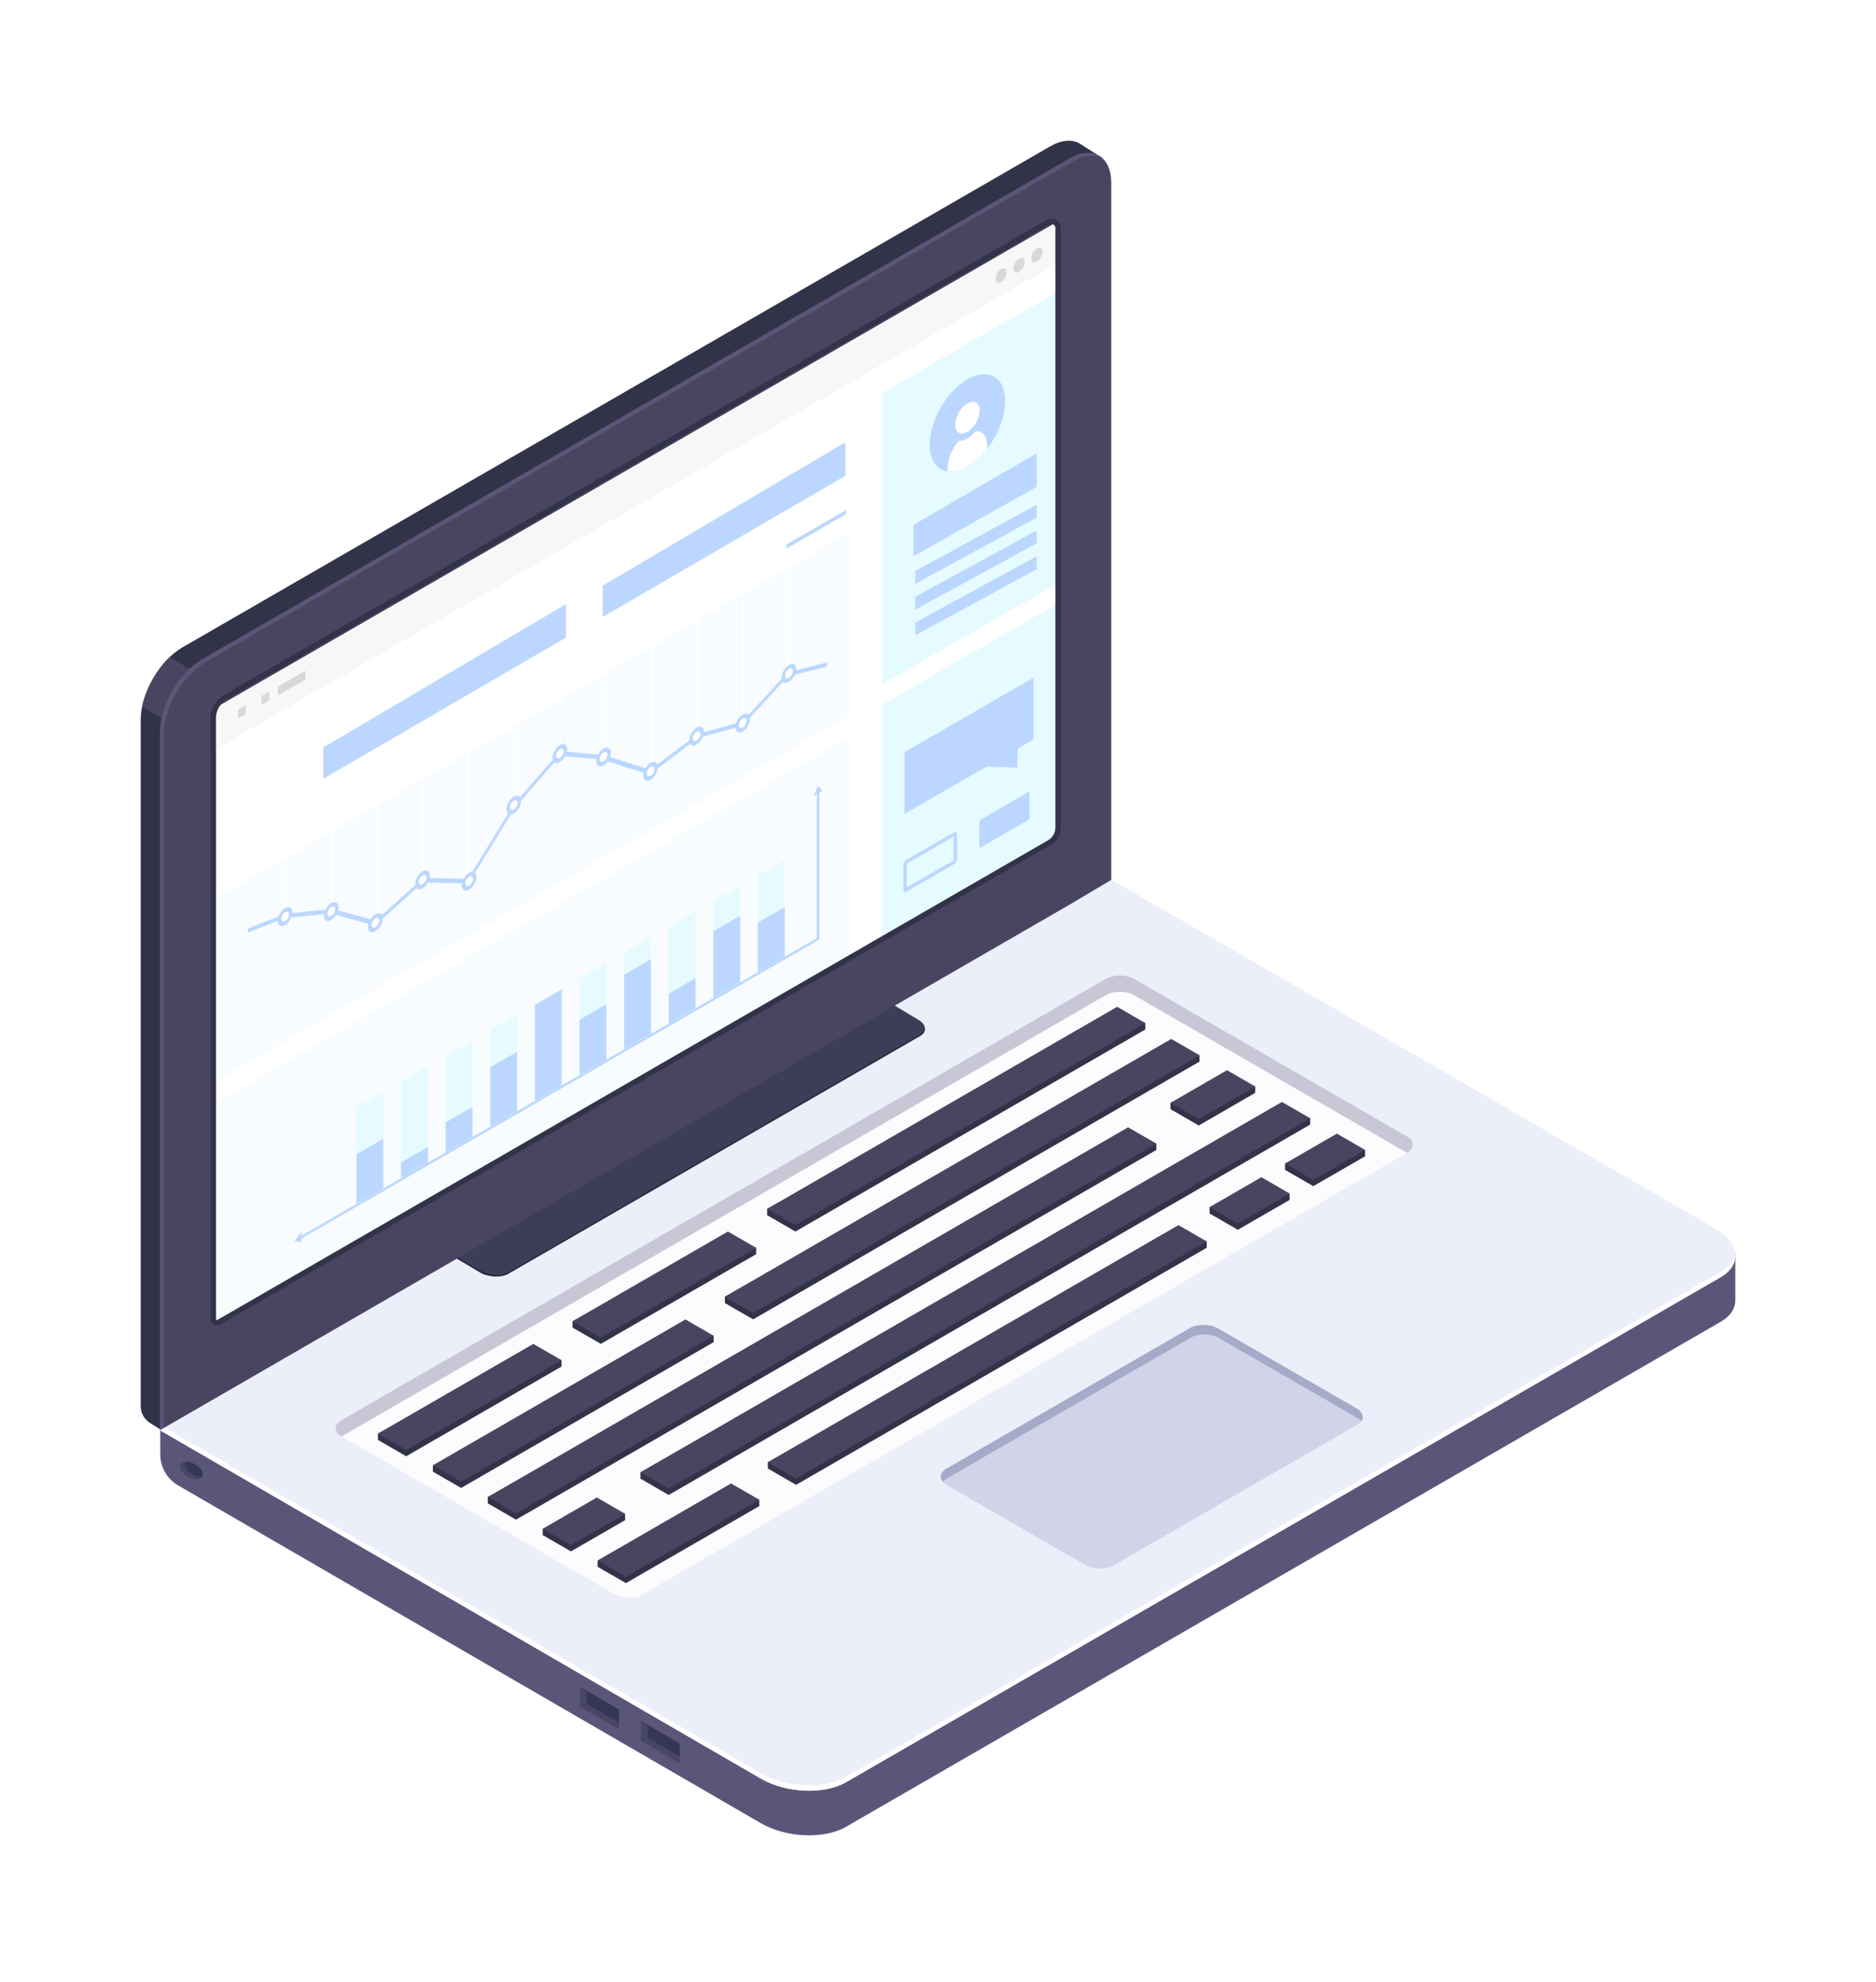 <?xml version="1.0" encoding="UTF-8"?> <svg xmlns="http://www.w3.org/2000/svg" width="160" height="169" viewBox="0 0 160 169" fill="none"> <g filter="url(#filter0_d_155_617)"> <path fill-rule="evenodd" clip-rule="evenodd" d="M20.566 50.205L94.562 7.484C95.481 6.954 96.315 6.875 96.945 7.17L96.949 7.167L97.005 7.198C97.049 7.22 97.093 7.245 97.137 7.274L99.034 8.487L98.322 10.915L98.121 10.796V69.104L18.756 113.745V116.954L17.787 116.345C17.298 116.038 17 115.498 17 114.918V56.374C17.006 54.113 18.609 51.337 20.566 50.205Z" fill="#323348"></path> <path d="M27.955 61.377L27.82 61.546L17.117 55.283C17.396 53.796 18.45 51.99 19.484 51.027L27.959 56.233V61.377H27.955Z" fill="#494561"></path> <path fill-rule="evenodd" clip-rule="evenodd" d="M18.653 116.979V57.412C18.653 55.151 20.256 52.376 22.216 51.243L96.212 8.522C98.172 7.39 99.772 8.315 99.772 10.579V70.145L18.653 116.979Z" fill="#494561"></path> <path fill-rule="evenodd" clip-rule="evenodd" d="M95.196 66.395L23.383 107.855V55.361L95.196 13.9V66.395Z" fill="white"></path> <path fill-rule="evenodd" clip-rule="evenodd" d="M23.433 87.203L77.467 56.004V40.398L23.433 71.597V87.203Z" fill="#F8FCFF"></path> <path fill-rule="evenodd" clip-rule="evenodd" d="M23.433 107.808L77.467 76.609V57.827L23.433 89.022V107.808Z" fill="#F8FCFF"></path> <path d="M72.217 51.868L72.367 51.783V43.227L72.217 43.315V51.868Z" fill="white"></path> <path d="M68.312 55.916L68.463 55.829V45.482L68.312 45.57V55.916Z" fill="white"></path> <path d="M64.408 57.303L64.558 57.215V47.737L64.408 47.825V57.303Z" fill="white"></path> <path d="M60.503 60.423L60.653 60.335V49.992L60.503 50.077V60.423Z" fill="white"></path> <path d="M56.599 59.266L56.749 59.181V52.244L56.599 52.332V59.266Z" fill="white"></path> <path d="M52.694 59.382L52.844 59.297V54.499L52.694 54.587V59.382Z" fill="white"></path> <path d="M48.792 63.776L48.94 63.688V56.754L48.792 56.842V63.776Z" fill="white"></path> <path d="M44.889 70.076L45.036 69.989V59.009L44.889 59.093V70.076Z" fill="white"></path> <path d="M40.983 70.133L41.134 70.048V61.261L40.983 61.348V70.133Z" fill="white"></path> <path d="M37.078 73.95L37.228 73.862V63.515L37.078 63.603V73.95Z" fill="white"></path> <path d="M33.174 73.024L33.325 72.937V65.77L33.174 65.858V73.024Z" fill="white"></path> <path d="M29.269 73.141L29.42 73.053V68.025L29.269 68.11V73.141Z" fill="white"></path> <path fill-rule="evenodd" clip-rule="evenodd" d="M95.196 17.419L23.383 58.88V55.499L95.196 14.038V17.419Z" fill="#F7F7F7"></path> <path fill-rule="evenodd" clip-rule="evenodd" d="M80.195 53.389L95.196 44.73V19.875L80.195 28.537V53.389Z" fill="#E6FBFF"></path> <path fill-rule="evenodd" clip-rule="evenodd" d="M80.195 75.063L95.196 66.404V46.464L80.195 55.123V75.063Z" fill="#E6FBFF"></path> <path d="M85.236 35.005C83.979 34.28 83.979 31.927 85.236 29.75C86.492 27.574 88.53 26.398 89.787 27.124C91.044 27.849 91.044 30.202 89.788 32.379C88.531 34.555 86.493 35.731 85.236 35.005Z" fill="#BBD7FF"></path> <path fill-rule="evenodd" clip-rule="evenodd" d="M86.463 31.215C86.463 31.88 86.931 32.15 87.508 31.818C88.085 31.485 88.552 30.676 88.552 30.008C88.552 29.343 88.085 29.073 87.508 29.406C86.931 29.741 86.463 30.551 86.463 31.215Z" fill="white"></path> <path fill-rule="evenodd" clip-rule="evenodd" d="M86.772 32.605C86.991 32.614 87.239 32.548 87.506 32.395C87.772 32.241 88.02 32.018 88.24 31.758C88.798 31.752 89.184 32.188 89.184 32.953V33.263C88.694 33.891 88.12 34.424 87.506 34.778C86.891 35.133 86.317 35.264 85.828 35.202V34.891C85.828 34.126 86.214 33.241 86.772 32.605Z" fill="white"></path> <path fill-rule="evenodd" clip-rule="evenodd" d="M93.379 17.322L93.505 17.25C93.731 17.118 93.913 16.77 93.913 16.469C93.913 16.168 93.731 16.03 93.505 16.162L93.379 16.234C93.154 16.366 92.972 16.714 92.972 17.015C92.972 17.313 93.154 17.451 93.379 17.322Z" fill="#D8D8D8"></path> <path fill-rule="evenodd" clip-rule="evenodd" d="M91.856 18.203L91.981 18.131C92.207 18 92.389 17.651 92.389 17.35C92.389 17.049 92.207 16.911 91.981 17.043L91.856 17.115C91.63 17.247 91.448 17.595 91.448 17.896C91.445 18.194 91.63 18.332 91.856 18.203Z" fill="#D8D8D8"></path> <path fill-rule="evenodd" clip-rule="evenodd" d="M90.328 19.081L90.454 19.009C90.679 18.878 90.861 18.529 90.861 18.228C90.861 17.927 90.679 17.789 90.454 17.921L90.328 17.993C90.102 18.125 89.921 18.473 89.921 18.774C89.921 19.075 90.102 19.213 90.328 19.081Z" fill="#D8D8D8"></path> <path fill-rule="evenodd" clip-rule="evenodd" d="M88.667 67.254L92.678 64.936C92.75 64.895 92.81 64.782 92.81 64.685V62.666C92.81 62.568 92.75 62.524 92.678 62.565L88.667 64.883C88.594 64.924 88.535 65.037 88.535 65.134V67.153C88.535 67.251 88.594 67.294 88.667 67.254Z" fill="#BBD7FF"></path> <path d="M82.338 71.023L86.33 68.718C86.49 68.627 86.622 68.398 86.622 68.213V66.169C86.622 65.984 86.49 65.908 86.33 65.999L82.338 68.304C82.178 68.398 82.046 68.624 82.046 68.809V70.854C82.046 71.039 82.178 71.115 82.338 71.023ZM82.347 68.637L86.33 66.347L86.321 68.386L82.347 70.669V68.637V68.637Z" fill="#BBD7FF"></path> <path d="M68.319 56.904L72.199 52.692L75.498 51.855L75.58 51.476L72.177 52.338L68.294 56.553L64.537 57.572L60.488 60.643L56.433 59.382L52.757 59.065L48.796 63.638L44.907 69.951L41.103 69.87L37.032 73.52L33.369 72.507L29.352 72.918L26.165 74.182L26.121 74.552L29.289 73.294L33.237 72.896L36.973 73.934L41.069 70.261L44.954 70.34L48.981 63.804L52.748 59.464L56.276 59.768L60.407 61.057L64.521 57.936L68.319 56.904Z" fill="#BBD7FF"></path> <path d="M71.962 52.997C71.776 52.89 71.776 52.541 71.962 52.219C72.149 51.896 72.45 51.722 72.636 51.829C72.822 51.937 72.822 52.285 72.636 52.608C72.45 52.93 72.148 53.105 71.962 52.997Z" fill="white"></path> <path d="M72.292 53.147C72.637 52.947 72.919 52.46 72.919 52.062C72.919 51.664 72.637 51.501 72.292 51.702C71.947 51.902 71.665 52.388 71.665 52.787C71.665 53.185 71.947 53.348 72.292 53.147ZM72.292 52.046C72.471 51.943 72.618 52.028 72.618 52.235C72.618 52.442 72.471 52.696 72.292 52.802C72.113 52.906 71.966 52.821 71.966 52.614C71.966 52.404 72.11 52.15 72.292 52.046Z" fill="#BBD7FF"></path> <path d="M67.87 56.936C67.87 57.24 68.084 57.362 68.347 57.212C68.611 57.061 68.824 56.691 68.824 56.387C68.824 56.083 68.611 55.96 68.347 56.111C68.084 56.261 67.87 56.632 67.87 56.936Z" fill="white"></path> <path d="M68.347 57.384C68.692 57.184 68.975 56.697 68.975 56.299C68.975 55.901 68.692 55.738 68.347 55.938C68.002 56.139 67.72 56.625 67.72 57.023C67.72 57.422 67.999 57.585 68.347 57.384ZM68.347 56.283C68.526 56.18 68.674 56.265 68.674 56.472C68.674 56.678 68.526 56.933 68.347 57.036C68.169 57.14 68.021 57.055 68.021 56.848C68.018 56.641 68.165 56.387 68.347 56.283Z" fill="#BBD7FF"></path> <path d="M63.934 58.052C63.934 58.356 64.147 58.479 64.411 58.328C64.674 58.178 64.888 57.808 64.888 57.503C64.888 57.199 64.674 57.077 64.411 57.227C64.147 57.378 63.934 57.748 63.934 58.052Z" fill="white"></path> <path d="M64.411 58.501C64.756 58.3 65.039 57.814 65.039 57.416C65.039 57.017 64.756 56.854 64.411 57.055C64.066 57.256 63.784 57.742 63.784 58.14C63.784 58.538 64.066 58.701 64.411 58.501ZM64.411 57.4C64.59 57.296 64.737 57.381 64.737 57.588C64.737 57.795 64.59 58.049 64.411 58.153C64.233 58.256 64.085 58.171 64.085 57.964C64.085 57.757 64.229 57.503 64.411 57.4Z" fill="#BBD7FF"></path> <path d="M60.008 61.057C60.008 61.361 60.221 61.483 60.484 61.333C60.748 61.182 60.961 60.812 60.961 60.508C60.961 60.204 60.748 60.081 60.484 60.232C60.221 60.383 60.008 60.753 60.008 61.057Z" fill="white"></path> <path d="M60.485 61.505C60.83 61.304 61.112 60.818 61.112 60.42C61.112 60.022 60.83 59.859 60.485 60.059C60.14 60.26 59.857 60.746 59.857 61.145C59.857 61.543 60.14 61.706 60.485 61.505ZM60.485 60.404C60.663 60.301 60.811 60.386 60.811 60.593C60.811 60.8 60.663 61.054 60.485 61.157C60.306 61.261 60.158 61.176 60.158 60.969C60.158 60.762 60.306 60.508 60.485 60.404Z" fill="#BBD7FF"></path> <path d="M56 59.831C56 60.135 56.214 60.257 56.477 60.107C56.74 59.956 56.954 59.586 56.954 59.282C56.954 58.978 56.74 58.855 56.477 59.006C56.214 59.156 56 59.526 56 59.831Z" fill="white"></path> <path d="M56.477 60.279C56.822 60.078 57.105 59.592 57.105 59.194C57.105 58.796 56.822 58.633 56.477 58.833C56.132 59.034 55.85 59.52 55.85 59.918C55.85 60.317 56.132 60.477 56.477 60.279ZM56.477 59.175C56.656 59.072 56.803 59.156 56.803 59.363C56.803 59.57 56.656 59.824 56.477 59.928C56.298 60.031 56.151 59.947 56.151 59.74C56.151 59.536 56.298 59.282 56.477 59.175Z" fill="#BBD7FF"></path> <path d="M52.274 59.539C52.274 59.843 52.487 59.965 52.75 59.815C53.014 59.664 53.227 59.294 53.227 58.99C53.227 58.686 53.014 58.563 52.75 58.714C52.487 58.864 52.274 59.234 52.274 59.539Z" fill="white"></path> <path d="M52.751 59.987C53.096 59.786 53.378 59.3 53.378 58.902C53.378 58.504 53.096 58.341 52.751 58.541C52.406 58.742 52.123 59.228 52.123 59.626C52.123 60.025 52.406 60.188 52.751 59.987ZM52.751 58.886C52.929 58.783 53.077 58.867 53.077 59.075C53.077 59.281 52.929 59.535 52.751 59.639C52.572 59.742 52.425 59.658 52.425 59.451C52.425 59.244 52.572 58.99 52.751 58.886Z" fill="#BBD7FF"></path> <path d="M48.338 63.939C48.338 64.243 48.551 64.365 48.814 64.215C49.078 64.064 49.291 63.694 49.291 63.39C49.291 63.086 49.078 62.963 48.814 63.114C48.554 63.264 48.338 63.635 48.338 63.939Z" fill="white"></path> <path d="M48.817 64.387C49.162 64.186 49.444 63.7 49.444 63.302C49.444 62.904 49.162 62.741 48.817 62.941C48.472 63.142 48.19 63.628 48.19 64.027C48.19 64.422 48.469 64.585 48.817 64.387ZM48.817 63.283C48.996 63.18 49.143 63.264 49.143 63.471C49.143 63.678 48.996 63.932 48.817 64.039C48.638 64.143 48.491 64.058 48.491 63.851C48.488 63.644 48.635 63.39 48.817 63.283Z" fill="#BBD7FF"></path> <path d="M44.533 70.421C44.533 70.726 44.747 70.848 45.01 70.697C45.273 70.547 45.487 70.177 45.487 69.873C45.487 69.568 45.273 69.446 45.01 69.597C44.747 69.747 44.533 70.117 44.533 70.421Z" fill="white"></path> <path d="M45.011 70.87C45.355 70.669 45.638 70.183 45.638 69.785C45.638 69.386 45.355 69.224 45.011 69.424C44.666 69.625 44.383 70.111 44.383 70.509C44.383 70.908 44.662 71.067 45.011 70.87ZM45.011 69.769C45.189 69.666 45.337 69.75 45.337 69.957C45.337 70.164 45.189 70.418 45.011 70.522C44.832 70.625 44.684 70.541 44.684 70.334C44.681 70.127 44.828 69.873 45.011 69.769Z" fill="#BBD7FF"></path> <path d="M40.567 70.302C40.567 70.607 40.78 70.729 41.043 70.578C41.307 70.428 41.52 70.058 41.52 69.754C41.52 69.449 41.307 69.327 41.043 69.478C40.783 69.628 40.567 69.998 40.567 70.302Z" fill="white"></path> <path d="M41.047 70.751C41.392 70.55 41.674 70.064 41.674 69.666C41.674 69.267 41.392 69.104 41.047 69.305C40.702 69.506 40.419 69.992 40.419 70.39C40.419 70.788 40.699 70.951 41.047 70.751ZM41.047 69.65C41.225 69.546 41.373 69.631 41.373 69.838C41.373 70.045 41.225 70.299 41.047 70.403C40.868 70.506 40.72 70.421 40.72 70.215C40.717 70.007 40.865 69.753 41.047 69.65Z" fill="#BBD7FF"></path> <path d="M36.54 73.962C36.54 74.267 36.753 74.389 37.017 74.238C37.28 74.088 37.493 73.718 37.493 73.413C37.493 73.109 37.28 72.987 37.017 73.138C36.753 73.288 36.54 73.658 36.54 73.962Z" fill="white"></path> <path d="M37.017 74.411C37.362 74.21 37.644 73.724 37.644 73.326C37.644 72.927 37.362 72.764 37.017 72.965C36.672 73.166 36.39 73.652 36.39 74.05C36.39 74.448 36.672 74.612 37.017 74.411ZM37.017 73.31C37.196 73.206 37.343 73.291 37.343 73.498C37.343 73.705 37.196 73.959 37.017 74.066C36.838 74.169 36.691 74.085 36.691 73.878C36.691 73.668 36.835 73.413 37.017 73.31Z" fill="#BBD7FF"></path> <path d="M32.769 73.012C32.769 73.316 32.983 73.439 33.246 73.288C33.509 73.138 33.723 72.767 33.723 72.463C33.723 72.159 33.509 72.037 33.246 72.187C32.983 72.338 32.769 72.708 32.769 73.012Z" fill="white"></path> <path d="M33.246 73.461C33.591 73.26 33.873 72.774 33.873 72.376C33.873 71.977 33.591 71.814 33.246 72.015C32.901 72.216 32.619 72.702 32.619 73.1C32.619 73.498 32.901 73.661 33.246 73.461ZM33.246 72.36C33.425 72.256 33.572 72.341 33.572 72.548C33.572 72.755 33.425 73.009 33.246 73.112C33.068 73.216 32.92 73.131 32.92 72.924C32.92 72.717 33.068 72.463 33.246 72.36Z" fill="#BBD7FF"></path> <path d="M28.836 73.448C28.836 73.752 29.049 73.874 29.313 73.724C29.576 73.573 29.79 73.203 29.79 72.899C29.79 72.595 29.576 72.473 29.313 72.623C29.049 72.774 28.836 73.144 28.836 73.448Z" fill="white"></path> <path d="M29.313 73.896C29.658 73.696 29.94 73.21 29.94 72.811C29.94 72.413 29.658 72.25 29.313 72.451C28.968 72.651 28.686 73.137 28.686 73.536C28.686 73.934 28.968 74.097 29.313 73.896ZM29.313 72.796C29.492 72.692 29.639 72.777 29.639 72.984C29.639 73.191 29.492 73.445 29.313 73.548C29.134 73.652 28.987 73.567 28.987 73.36C28.987 73.153 29.134 72.899 29.313 72.796Z" fill="#BBD7FF"></path> <path d="M74.668 75.116L74.876 74.997V62.477L74.668 62.596V75.116Z" fill="#BBD7FF"></path> <path d="M74.772 61.995L75.165 62.431L74.38 62.885L74.772 61.995Z" fill="#BBD7FF"></path> <path d="M74.863 75.129V74.891L30.582 100.454V100.692L74.863 75.129Z" fill="#BBD7FF"></path> <path d="M30.113 100.846L30.69 100.059V100.965L30.113 100.846Z" fill="#BBD7FF"></path> <path d="M69.639 77.892L71.928 76.572V68.336L69.639 69.656V77.892Z" fill="#E6FBFF"></path> <path d="M69.639 77.892L71.928 76.572V72.35L69.639 73.674V77.892Z" fill="#BBD7FF"></path> <path d="M65.835 80.087L68.124 78.767V70.531L65.835 71.851V80.087Z" fill="#E6FBFF"></path> <path d="M65.835 80.087L68.124 78.767V73.103L65.835 74.423V80.087Z" fill="#BBD7FF"></path> <path d="M62.03 82.286L64.319 80.965V72.726L62.03 74.047V82.286Z" fill="#E6FBFF"></path> <path d="M62.03 82.286L64.319 80.965V78.422L62.03 79.742V82.286Z" fill="#BBD7FF"></path> <path d="M58.227 84.481L60.516 83.161V74.925L58.227 76.246V84.481Z" fill="#E6FBFF"></path> <path d="M58.227 84.481L60.516 83.161V76.803L58.227 78.124V84.481Z" fill="#BBD7FF"></path> <path d="M54.422 86.676L56.711 85.356V77.12L54.422 78.441V86.676Z" fill="#E6FBFF"></path> <path d="M54.422 86.677L56.711 85.356V80.646L54.422 81.966V86.677Z" fill="#BBD7FF"></path> <path d="M50.618 88.875L52.907 87.552V79.316L50.618 80.636V88.875Z" fill="#E6FBFF"></path> <path d="M50.618 88.875L52.907 87.551V79.375L50.618 80.696V88.875Z" fill="#BBD7FF"></path> <path d="M46.814 91.07L49.103 89.75V81.514L46.814 82.835V91.07Z" fill="#E6FBFF"></path> <path d="M46.814 91.07L49.103 89.75V84.691L46.814 86.012V91.07Z" fill="#BBD7FF"></path> <path d="M43.009 93.266L45.299 91.945V83.71L43.009 85.03V93.266Z" fill="#E6FBFF"></path> <path d="M43.009 93.266L45.299 91.945V89.402L43.009 90.722V93.266Z" fill="#BBD7FF"></path> <path d="M39.205 95.464L41.495 94.141V85.905L39.205 87.225V95.464Z" fill="#E6FBFF"></path> <path d="M39.205 95.464L41.495 94.141V92.811L39.205 94.134V95.464Z" fill="#BBD7FF"></path> <path d="M35.401 97.659L37.69 96.339V88.103L35.401 89.424V97.659Z" fill="#E6FBFF"></path> <path d="M35.401 97.659L37.69 96.339V92.118L35.401 93.438V97.659Z" fill="#BBD7FF"></path> <path d="M72.06 41.788L77.166 38.84V38.492L72.06 41.44V41.788Z" fill="#BBD7FF"></path> <path d="M83.062 44.792L93.412 39.146L93.412 38.049L83.062 43.694L83.062 44.792Z" fill="#BBD7FF"></path> <path d="M83.062 46.987L93.412 41.342L93.412 40.244L83.062 45.889L83.062 46.987Z" fill="#BBD7FF"></path> <path d="M83.062 49.182L93.412 43.537L93.412 42.439L83.062 48.085L83.062 49.182Z" fill="#BBD7FF"></path> <path d="M56.404 47.617L77.103 35.574V32.717L56.404 44.948V47.617Z" fill="#BBD7FF"></path> <path d="M32.569 61.417L53.269 49.373V46.516L32.569 58.748V61.417Z" fill="#BBD7FF"></path> <path d="M82.905 42.439L93.412 36.515V33.658L82.905 39.77V42.439Z" fill="#BBD7FF"></path> <path d="M91.759 60.466L91.784 58.848L93.151 58.058V52.789L82.146 59.143V64.412L89.146 60.372L91.759 60.466Z" fill="#BBD7FF"></path> <path d="M27.31 55.11L27.962 54.734V53.984L27.31 54.358V55.11Z" fill="#D8D8D8"></path> <path d="M25.308 56.264L25.96 55.891V55.139L25.308 55.515V56.264Z" fill="#D8D8D8"></path> <path d="M28.717 54.298L31.054 52.95V52.2L28.717 53.545V54.298Z" fill="#D8D8D8"></path> <path fill-rule="evenodd" clip-rule="evenodd" d="M24.088 54.273L94.283 13.747C94.813 13.443 95.475 13.822 95.475 14.434V65.57C95.475 66.184 95.146 66.752 94.616 67.059L23.784 107.953C23.417 108.166 22.956 107.899 22.956 107.473V56.242C22.953 55.43 23.386 54.681 24.088 54.273ZM23.417 107.479C23.417 107.523 23.464 107.57 23.508 107.57C23.524 107.57 23.536 107.567 23.552 107.557L94.381 66.661C94.769 66.438 95.011 66.021 95.011 65.573V14.437C95.011 14.233 94.838 14.104 94.678 14.104C94.622 14.104 94.566 14.12 94.515 14.151L24.32 54.678C23.762 55.001 23.417 55.6 23.417 56.242V107.479Z" fill="#323348"></path> <path d="M18.666 116.975H23.69V119.161L96.463 77.111L99.791 75.129L147.841 102.888V101.934H153V105.883H152.994C153.006 106.573 152.599 107.234 151.746 107.727L77.154 150.79C75.297 151.863 72.051 151.728 69.906 150.489L20.19 121.674C19.253 121.131 18.672 120.127 18.669 119.045L18.666 116.975Z" fill="#5B5679"></path> <path d="M18.644 116.975L96.463 72.008L99.791 70.026L151.222 99.739C153.367 100.978 153.599 102.85 151.742 103.923L77.154 146.989C75.297 148.062 72.051 147.927 69.906 146.688L18.644 116.975Z" fill="#ECEEF9"></path> <path d="M48.369 103.612L83.473 83.346C84.091 82.988 84.015 82.364 83.3 81.95L81.29 80.746L43.944 102.307L45.954 103.512C46.669 103.926 47.751 103.97 48.369 103.612Z" fill="#3D3D58"></path> <path d="M99.919 128.529L120.806 116.471C121.424 116.113 121.349 115.489 120.634 115.075L108.954 108.332C108.239 107.918 107.157 107.874 106.54 108.232L85.652 120.291C85.034 120.648 85.11 121.272 85.825 121.686L97.504 128.429C98.219 128.843 99.301 128.887 99.919 128.529Z" fill="#D1D3E8"></path> <path d="M120.79 115.937L108.932 109.091C108.267 108.708 107.188 108.708 106.523 109.091L85.802 121.053C85.636 121.15 85.511 121.26 85.426 121.379C85.103 121.009 85.2 120.548 85.733 120.24L106.454 108.279C107.119 107.896 108.198 107.896 108.863 108.279L120.721 115.125C121.22 115.414 121.345 115.834 121.097 116.188C121.019 116.101 120.922 116.013 120.79 115.937Z" fill="#A6AAC9"></path> <path d="M59.738 131.004L125.09 93.269C125.708 92.911 125.633 92.287 124.918 91.873L101.807 78.532C101.092 78.118 100.01 78.074 99.392 78.431L34.04 116.163C33.422 116.521 33.497 117.145 34.212 117.559L57.323 130.9C58.038 131.314 59.117 131.362 59.738 131.004Z" fill="#FCFBFE"></path> <path d="M99.308 79.871L34.121 117.506C33.456 117.123 33.456 116.499 34.121 116.113L99.308 78.479C99.972 78.096 101.051 78.096 101.716 78.479L125.006 91.924C125.671 92.306 125.671 92.93 125.006 93.316L101.716 79.871C101.051 79.489 99.972 79.489 99.308 79.871Z" fill="#C7C7D6"></path> <path d="M72.838 100.024L102.688 82.791L102.682 82.248L100.28 81.398L70.432 98.093L70.429 98.632L72.838 100.024Z" fill="#323348"></path> <path d="M107.239 90.983L112.056 88.198V87.655L109.648 86.808L104.83 89.051V89.59L107.239 90.983Z" fill="#323348"></path> <path d="M49.012 124.597L103.626 93.068L103.62 92.526L101.214 91.676L46.606 122.668L46.603 123.207L49.012 124.597Z" fill="#323348"></path> <path d="M62.03 122.492L116.742 90.904L116.739 90.362L114.333 89.512L59.622 120.56V121.1L62.03 122.492Z" fill="#323348"></path> <path d="M53.697 127.303L58.314 124.637L58.308 124.101L55.905 123.245L51.292 125.381L51.289 125.911L53.697 127.303Z" fill="#323348"></path> <path d="M117.008 96.157L121.427 93.608V93.068L119.022 92.215L114.603 94.225L114.6 94.768L117.008 96.157Z" fill="#323348"></path> <path d="M110.573 99.877L114.989 97.327L114.986 96.781L112.58 95.935L108.167 97.945L108.161 98.484L110.573 99.877Z" fill="#323348"></path> <path d="M72.897 121.627L107.917 101.411L107.91 100.862L105.508 100.018L70.489 119.701V120.237L72.897 121.627Z" fill="#323348"></path> <path d="M56.241 109.606L69.492 101.956L69.489 101.414L67.083 100.564L53.836 107.677L53.833 108.216L56.241 109.606Z" fill="#323348"></path> <path d="M39.644 119.19L52.895 111.537L52.891 110.998L50.486 110.148L37.235 117.258L37.232 117.797L39.644 119.19Z" fill="#323348"></path> <path d="M58.383 130.007L69.758 123.439L69.751 122.897L67.349 122.047L55.977 128.078L55.971 128.617L58.383 130.007Z" fill="#323348"></path> <path d="M63.455 108.062L65.867 108.916L65.87 109.455L44.327 121.893L41.918 120.504L41.921 119.964L63.455 108.062Z" fill="#323348"></path> <path d="M66.823 106.124L66.829 105.582L104.897 84.142L107.302 84.992L107.305 85.532L69.235 107.514L66.823 106.124Z" fill="#323348"></path> <path d="M72.838 99.482L102.688 82.248L100.28 80.859L70.429 98.092L72.838 99.482Z" fill="#494561"></path> <path d="M107.239 90.44L112.056 87.658L109.648 86.266L104.83 89.051L107.239 90.44Z" fill="#494561"></path> <path d="M49.012 124.057L103.626 92.526L101.214 91.136L46.603 122.665L49.012 124.057Z" fill="#494561"></path> <path d="M62.03 121.95L116.742 90.362L114.333 88.972L59.622 120.56L62.03 121.95Z" fill="#494561"></path> <path d="M53.697 126.761L58.314 124.095L55.905 122.706L51.289 125.371L53.697 126.761Z" fill="#494561"></path> <path d="M117.008 95.618L121.427 93.068L119.019 91.676L114.6 94.225L117.008 95.618Z" fill="#494561"></path> <path d="M110.573 99.334L114.989 96.785L112.58 95.392L108.161 97.945L110.573 99.334Z" fill="#494561"></path> <path d="M72.897 121.087L107.917 100.868L105.508 99.476L70.489 119.695L72.897 121.087Z" fill="#494561"></path> <path d="M56.241 109.066L69.492 101.414L67.083 100.024L53.833 107.674L56.241 109.066Z" fill="#494561"></path> <path d="M39.644 118.647L52.895 110.998L50.486 109.606L37.232 117.258L39.644 118.647Z" fill="#494561"></path> <path d="M58.383 129.467L69.758 122.897L67.349 121.508L55.971 128.075L58.383 129.467Z" fill="#494561"></path> <path d="M63.461 107.523L65.87 108.916L44.327 121.354L41.918 119.962L63.461 107.523Z" fill="#494561"></path> <path d="M66.823 105.582L104.897 83.6L107.305 84.993L69.235 106.974L66.823 105.582Z" fill="#494561"></path> <path d="M54.466 140.529L57.791 142.46V140.783L54.466 138.851V140.529Z" fill="#363655"></path> <path d="M55.037 139.18V140.3L57.791 141.902V142.46L54.466 140.529V138.851L55.037 139.18Z" fill="#484664"></path> <path d="M59.654 143.43L62.978 145.362V143.684L59.654 141.749V143.43Z" fill="#363655"></path> <path d="M60.228 142.081V143.201L62.978 144.803V145.362L59.654 143.43V141.749L60.228 142.081Z" fill="#484664"></path> <path d="M20.483 120.394C20.718 120.802 21.289 121.131 21.759 121.131C22.229 121.131 22.421 120.802 22.186 120.394C21.95 119.986 21.38 119.657 20.909 119.657C20.439 119.657 20.247 119.986 20.483 120.394Z" fill="#363655"></path> <path d="M20.846 119.663C20.743 119.798 20.74 119.996 20.868 120.218C21.104 120.626 21.674 120.955 22.145 120.955C22.167 120.955 22.186 120.952 22.207 120.949C22.123 121.062 21.972 121.131 21.759 121.131C21.289 121.131 20.718 120.802 20.483 120.394C20.26 120.008 20.426 119.695 20.846 119.663Z" fill="#484664"></path> <path d="M44.079 102.257L45.973 103.377C46.688 103.791 47.77 103.835 48.388 103.477L83.492 83.211C83.708 83.085 83.834 82.929 83.881 82.759C83.871 82.979 83.743 83.189 83.47 83.346L48.366 103.612C47.748 103.97 46.666 103.926 45.951 103.512L43.95 102.329L44.079 102.257Z" fill="#2A2A3D"></path> <path fill-rule="evenodd" clip-rule="evenodd" d="M22.216 51.243L96.212 8.522C97.357 7.86 98.376 7.907 99.028 8.506C98.382 8.139 97.498 8.189 96.519 8.754L22.523 51.475C20.563 52.608 18.961 55.383 18.961 57.644V116.8L18.65 116.979V57.412C18.653 55.151 20.256 52.376 22.216 51.243Z" fill="#5B5679"></path> <path d="M69.906 146.224C72.051 147.463 75.294 147.598 77.154 146.525L151.743 103.461C152.495 103.029 152.897 102.464 152.975 101.862C153.085 102.63 152.683 103.38 151.743 103.926L77.154 146.989C75.297 148.062 72.051 147.927 69.906 146.688L18.648 116.975L19.049 116.743L69.906 146.224Z" fill="white"></path> </g> <defs> <filter id="filter0_d_155_617" x="0" y="0" width="160" height="168.514" filterUnits="userSpaceOnUse" color-interpolation-filters="sRGB"> <feFlood flood-opacity="0" result="BackgroundImageFix"></feFlood> <feColorMatrix in="SourceAlpha" type="matrix" values="0 0 0 0 0 0 0 0 0 0 0 0 0 0 0 0 0 0 127 0" result="hardAlpha"></feColorMatrix> <feOffset dx="-5" dy="5"></feOffset> <feGaussianBlur stdDeviation="6"></feGaussianBlur> <feComposite in2="hardAlpha" operator="out"></feComposite> <feColorMatrix type="matrix" values="0 0 0 0 0 0 0 0 0 0 0 0 0 0 0 0 0 0 0.25 0"></feColorMatrix> <feBlend mode="normal" in2="BackgroundImageFix" result="effect1_dropShadow_155_617"></feBlend> <feBlend mode="normal" in="SourceGraphic" in2="effect1_dropShadow_155_617" result="shape"></feBlend> </filter> </defs> </svg> 